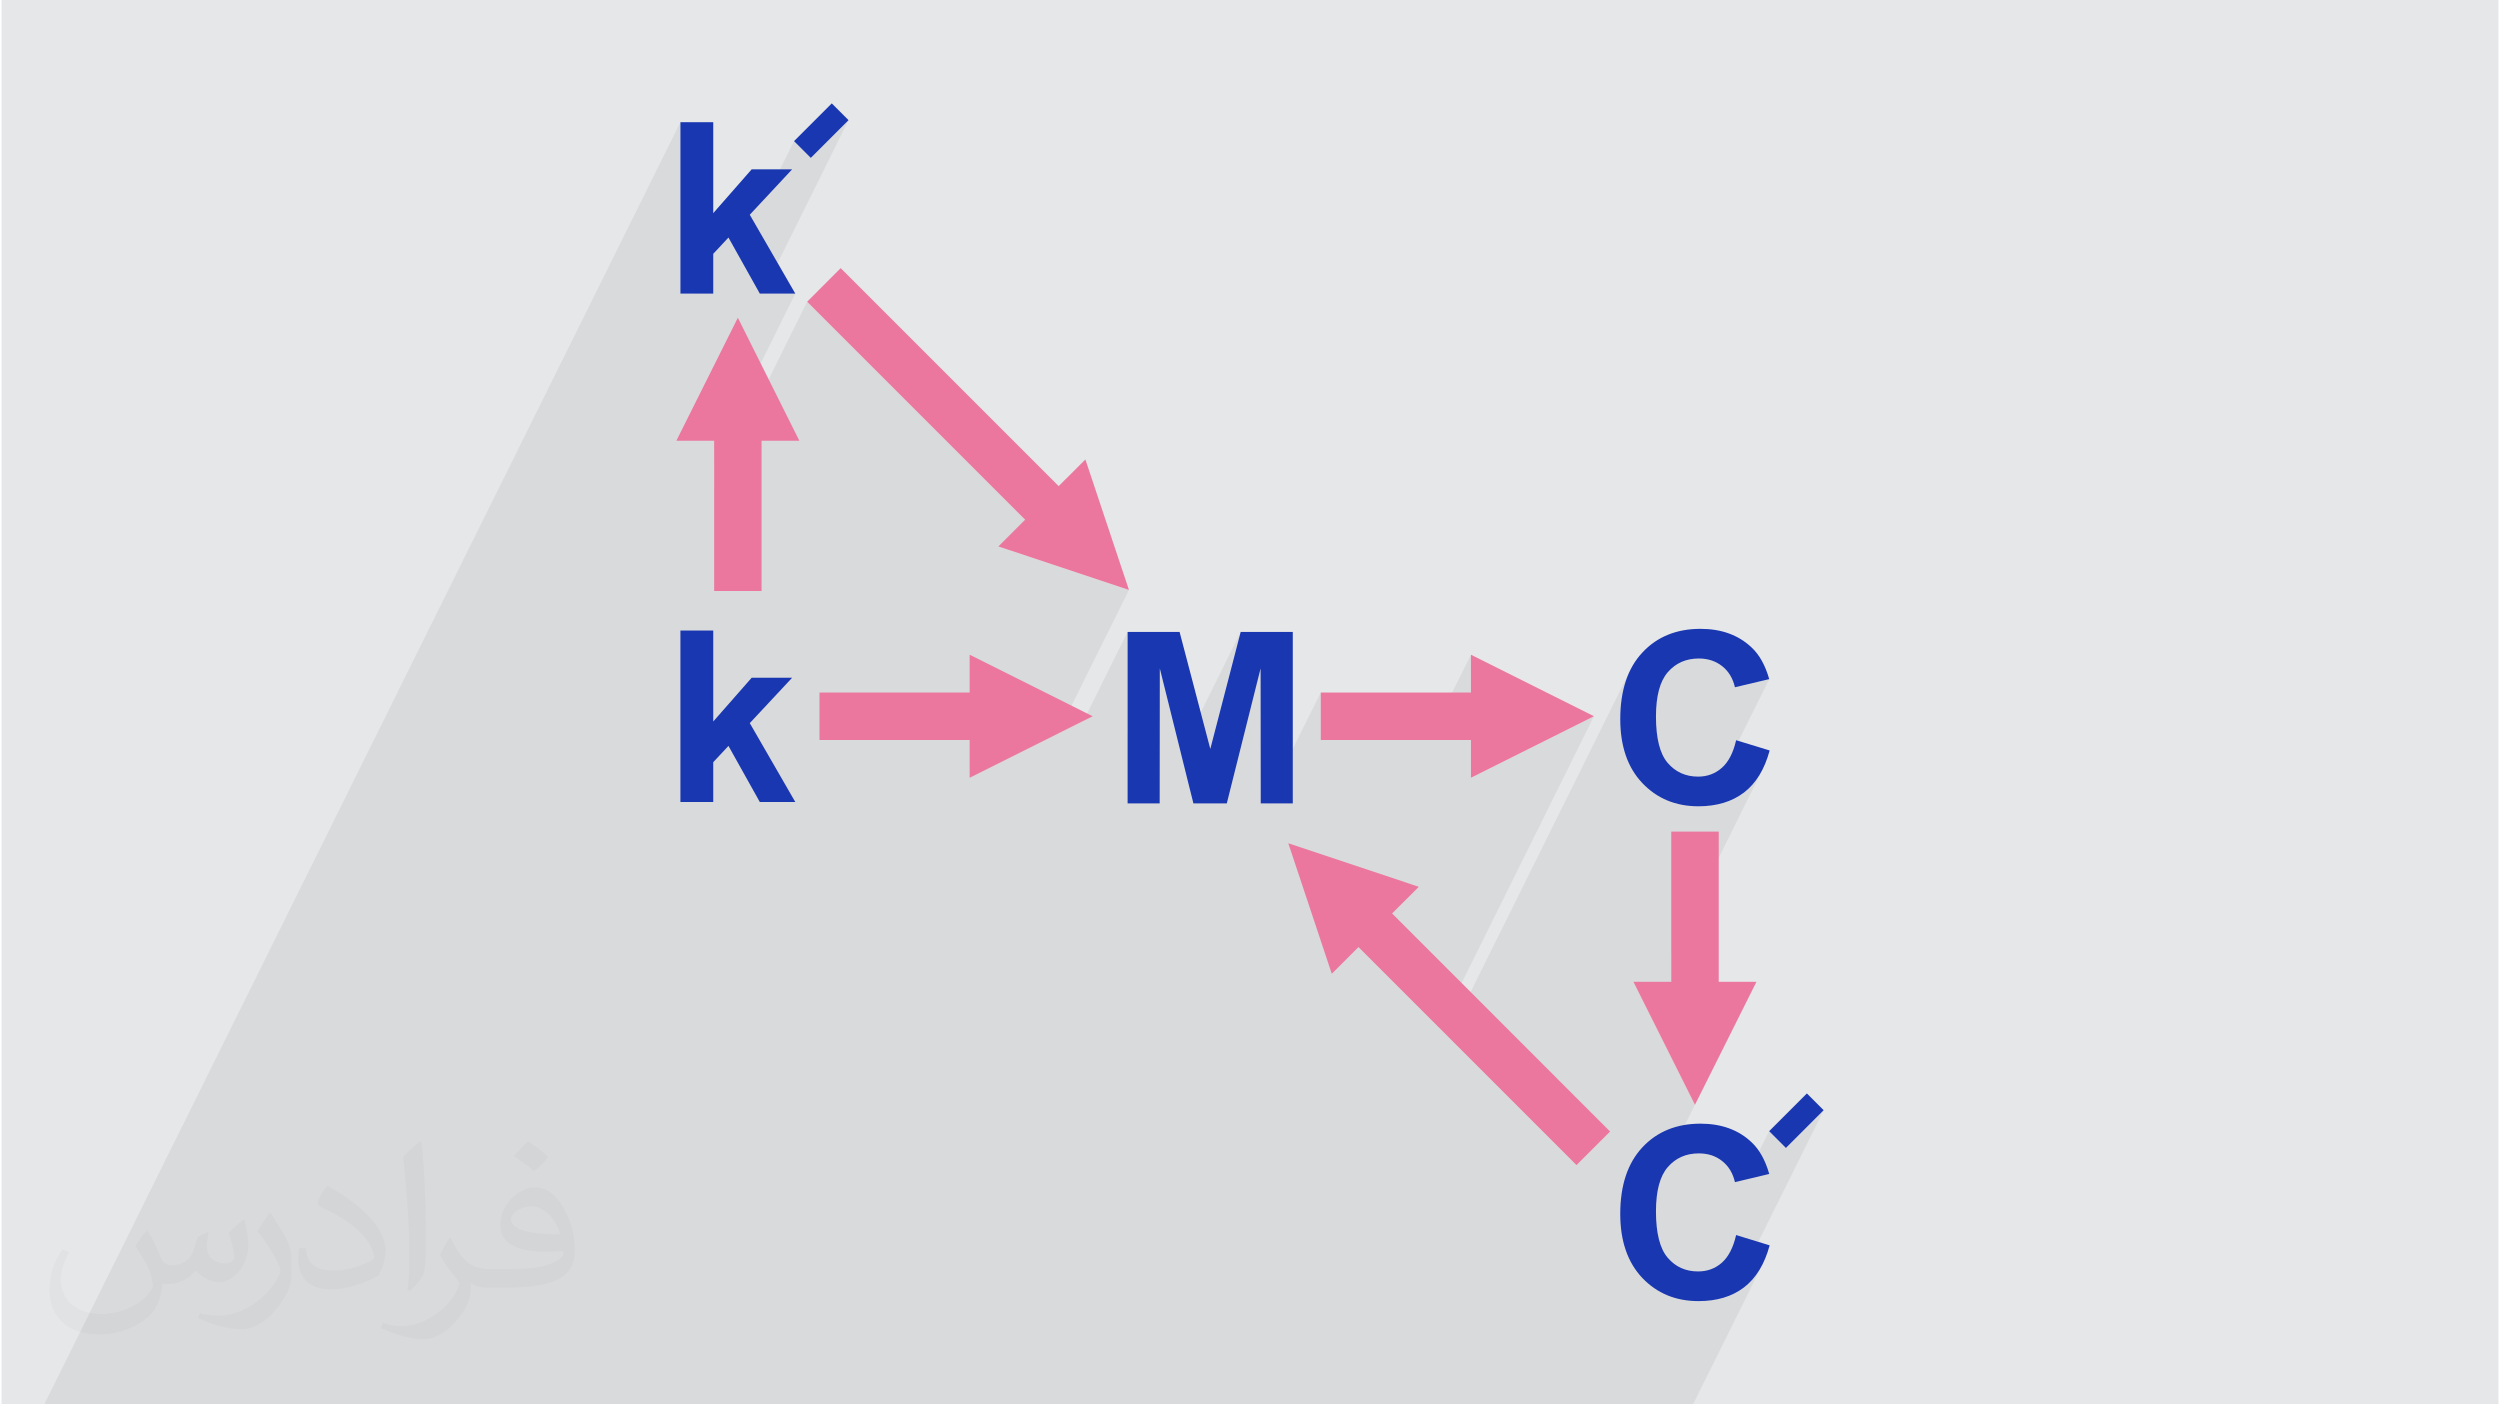 <?xml version="1.0" encoding="UTF-8"?>
<!DOCTYPE svg PUBLIC "-//W3C//DTD SVG 1.0//EN" "http://www.w3.org/TR/2001/REC-SVG-20010904/DTD/svg10.dtd">
<!-- Creator: CorelDRAW 2017 -->
<svg xmlns="http://www.w3.org/2000/svg" xml:space="preserve" width="356px" height="200px" version="1.0" style="shape-rendering:geometricPrecision; text-rendering:geometricPrecision; image-rendering:optimizeQuality; fill-rule:evenodd; clip-rule:evenodd"
viewBox="0 0 35600 20025"
 xmlns:xlink="http://www.w3.org/1999/xlink">
 <defs>
  <style type="text/css">
   <![CDATA[
    .fil0 {fill:#E6E7E8}
    .fil3 {fill:#EB779E;fill-rule:nonzero}
    .fil4 {fill:#1937B0;fill-rule:nonzero}
    .fil1 {fill:#373435;fill-opacity:0.031}
    .fil2 {fill:#373435;fill-opacity:0.078}
   ]]>
  </style>
 </defs>
 <g id="Layer_x0020_1">
  <g id="_1836403327696">
   <path class="fil0" d="M0 0l35600 0 0 20025 -35600 0 0 -20025z"/>
   <path class="fil1" d="M2082 17547c68,104 112,203 155,312 32,64 49,183 199,183 44,0 107,-14 163,-45 63,-33 111,-83 136,-159l60 -202 146 -72 10 10c-20,77 -25,149 -25,206 0,170 146,234 262,234 68,0 129,-34 129,-95 0,-81 -34,-217 -78,-339 68,-68 136,-136 214,-191l12 6c34,144 53,287 53,381 0,93 -41,196 -75,264 -70,132 -194,238 -344,238 -114,0 -241,-58 -328,-163l-5 0c-82,101 -209,193 -412,193l-63 0c-10,134 -39,229 -83,314 -121,237 -480,404 -818,404 -470,0 -706,-272 -706,-633 0,-223 73,-431 185,-578l92 38c-70,134 -117,262 -117,385 0,338 275,499 592,499 294,0 658,-187 724,-404 -25,-237 -114,-348 -250,-565 41,-72 94,-144 160,-221l12 0 0 0 0 0zm5421 -1274c99,62 196,136 291,221 -53,74 -119,142 -201,202 -95,-77 -190,-143 -287,-213 66,-74 131,-146 197,-210l0 0 0 0zm51 926c-160,0 -291,105 -291,183 0,168 320,219 703,217 -48,-196 -216,-400 -412,-400zm-359 895c208,0 390,-6 529,-41 155,-39 286,-118 286,-171 0,-15 0,-31 -5,-46 -87,8 -187,8 -274,8 -282,0 -498,-64 -583,-222 -21,-44 -36,-93 -36,-149 0,-152 66,-303 182,-406 97,-85 204,-138 313,-138 197,0 354,158 464,408 60,136 101,293 101,491 0,132 -36,243 -118,326 -153,148 -435,204 -867,204l-196 0 0 0 -51 0c-107,0 -184,-19 -245,-66l-10 0c3,25 5,50 5,72 0,97 -32,221 -97,320 -192,287 -400,410 -580,410 -182,0 -405,-70 -606,-161l36 -70c65,27 155,46 279,46 325,0 752,-314 805,-619 -12,-25 -34,-58 -65,-93 -95,-113 -155,-208 -211,-307 48,-95 92,-171 133,-239l17 -2c139,282 265,445 546,445l44 0 0 0 204 0 0 0 0 0zm-1408 299c24,-130 26,-276 26,-413l0 -202c0,-377 -48,-926 -87,-1282 68,-75 163,-161 238,-219l22 6c51,450 63,972 63,1452 0,126 -5,250 -17,340 -7,114 -73,201 -214,332l-31 -14 0 0 0 0zm-1449 -596c7,177 94,318 398,318 189,0 349,-50 526,-135 32,-14 49,-33 49,-49 0,-111 -85,-258 -228,-392 -139,-126 -323,-237 -495,-311 -59,-25 -78,-52 -78,-77 0,-51 68,-158 124,-235l19 -2c197,103 417,256 580,427 148,157 240,316 240,489 0,128 -39,250 -102,361 -216,109 -446,192 -674,192 -277,0 -466,-130 -466,-436 0,-33 0,-84 12,-150l95 0 0 0 0 0zm-501 -503l172 278c63,103 122,215 122,392l0 227c0,183 -117,379 -306,573 -148,132 -279,188 -400,188 -180,0 -386,-56 -624,-159l27 -70c75,21 162,37 269,37 342,-2 692,-252 852,-557 19,-35 26,-68 26,-90 0,-36 -19,-75 -34,-110 -87,-165 -184,-315 -291,-453 56,-89 112,-174 173,-258l14 2z"/>
   <path class="fil2" d="M25979 15829l-1303 2626 30 -14 71 -39 66 -46 62 -53 57 -58 53 -66 48 -71 43 -79 -990 1996 -219 0 -271 0 -54 0 -5 0 -34 0 -265 0 -127 0 -1082 0 -34 0 -495 0 -527 0 -187 0 -54 0 -146 0 -339 0 -205 0 -6 0 -34 0 -278 0 -113 0 -1082 0 -531 0 -192 0 -1291 0 -28 0 -164 0 -103 0 -138 0 -192 0 -6 0 -267 0 -1270 0 -218 0 -51 0 -336 0 -71 0 -484 0 -472 0 -3 0 -145 0 -337 0 -57 0 -400 0 -496 0 -618 0 -99 0 -278 0 -942 0 -267 0 -336 0 -267 0 -165 0 -191 0 -1089 0 -93 0 -336 0 -77 0 -418 0 -246 0 -37 0 -143 0 -101 0 -186 0 -336 0 -524 0 -153 0 -200 0 -186 0 -334 0 -226 0 -116 0 -352 0 -38 0 -149 0 -84 0 -185 0 -173 0 -73 0 -37 0 -143 0 -101 0 -187 0 -1213 0 9071 -18283 0 2444 187 0 281 -567 217 -232 76 135 228 -460 234 -251 397 -799 239 239 538 -538 -1227 2473 468 0 -1157 2332 0 457 1326 -2673 3108 3108 -216 436 1696 565 -1018 2052 369 -185 630 -1268 0 1446 459 -926 299 1202 854 -1722 -433 1668 -289 583 48 194 3 0 955 -1925 2 1925 71 0 785 -1581 0 677 1538 0 603 -1216 0 539 -336 677 336 0 0 538 1754 -877 -2204 4444 128 128 2574 -5188 -44 114 -35 123 -24 131 -15 140 -5 149 5 140 14 133 25 125 32 110 528 -1064 34 -60 40 -53 44 -45 47 -40 51 -34 53 -27 57 -21 60 -16 63 -9 67 -3 48 2 46 5 45 9 43 12 41 15 39 19 37 22 35 26 33 29 30 31 27 34 24 36 22 39 18 41 15 44 12 46 489 -116 -898 1808 77 -7 87 -16 84 -21 79 -28 74 -33 71 -40 66 -46 62 -52 57 -59 53 -65 48 -72 43 -78 -1300 2621 0 403 -268 541 606 1213 -1002 2021 13 44 528 -1065 34 -60 40 -52 44 -46 47 -40 51 -33 53 -28 57 -21 60 -15 63 -9 67 -3 48 1 46 6 45 8 43 12 41 16 39 18 37 23 35 26 33 28 30 32 27 33 24 37 22 38 18 42 15 43 12 47 144 -35 344 -692 239 239 538 -538z"/>
   <g>
    <path class="fil3" d="M13803 9874l-2141 0 0 677 2141 0 0 538 1754 -877 -1754 -877 0 539z"/>
    <path class="fil4" d="M9679 11435l0 -2445 468 0 0 1297 548 -624 577 0 -604 647 649 1125 -506 0 -447 -800 -217 232 0 568 -468 0z"/>
    <path class="fil4" d="M16055 11455l0 -2445 741 0 438 1668 433 -1668 743 0 0 2445 -457 0 -2 -1925 -482 1925 -476 0 -479 -1925 -2 1925 -457 0z"/>
    <path class="fil3" d="M20950 9874l-2141 0 0 677 2141 0 0 538 1754 -877 -1754 -877 0 539z"/>
    <path class="fil4" d="M24731 10554l478 146c-73,270 -195,469 -366,600 -171,130 -387,196 -649,196 -325,0 -592,-111 -802,-333 -209,-222 -313,-525 -313,-910 0,-407 105,-724 315,-949 210,-226 487,-338 829,-338 300,0 543,89 729,266 112,104 195,255 251,451l-489 116c-29,-126 -89,-227 -181,-300 -92,-73 -203,-110 -334,-110 -182,0 -329,65 -442,195 -113,130 -169,341 -169,632 0,309 55,529 166,660 112,131 256,197 435,197 131,0 244,-42 339,-126 94,-83 162,-214 203,-393z"/>
    <path class="fil4" d="M9679 4186l0 -2444 468 0 0 1297 548 -625 577 0 -604 648 649 1124 -506 0 -447 -799 -217 232 0 567 -468 0z"/>
    <path class="fil3" d="M10160 6284l0 2142 676 0 0 -2142 539 0 -877 -1754 -877 1754 539 0z"/>
    <path class="fil3" d="M15072 6931l-3108 -3108 -478 479 3108 3108 -381 381 1861 620 -621 -1860 -381 380z"/>
    <path class="fil4" d="M12076 1713l-538 538 -239 -239 538 -538 239 239z"/>
    <path class="fil4" d="M24731 17609l478 147c-73,269 -195,469 -366,600 -171,130 -387,195 -649,195 -325,0 -592,-111 -802,-332 -209,-222 -313,-526 -313,-911 0,-407 105,-723 315,-949 210,-225 487,-338 829,-338 300,0 543,89 729,266 112,105 195,255 251,451l-489 117c-29,-127 -89,-227 -181,-300 -92,-74 -203,-110 -334,-110 -182,0 -329,65 -442,195 -113,130 -169,340 -169,632 0,308 55,528 166,659 112,132 256,197 435,197 131,0 244,-41 339,-125 94,-84 162,-215 203,-394z"/>
    <path class="fil3" d="M24483 13998l0 -2141 -677 0 0 2141 -539 0 877 1754 877 -1754 -538 0z"/>
    <path class="fil3" d="M19347 13503l3108 3108 479 -478 -3108 -3109 381 -380 -1861 -621 620 1861 381 -381z"/>
    <path class="fil4" d="M25979 15829l-538 538 -239 -239 538 -538 239 239z"/>
   </g>
  </g>
 </g>
</svg>
